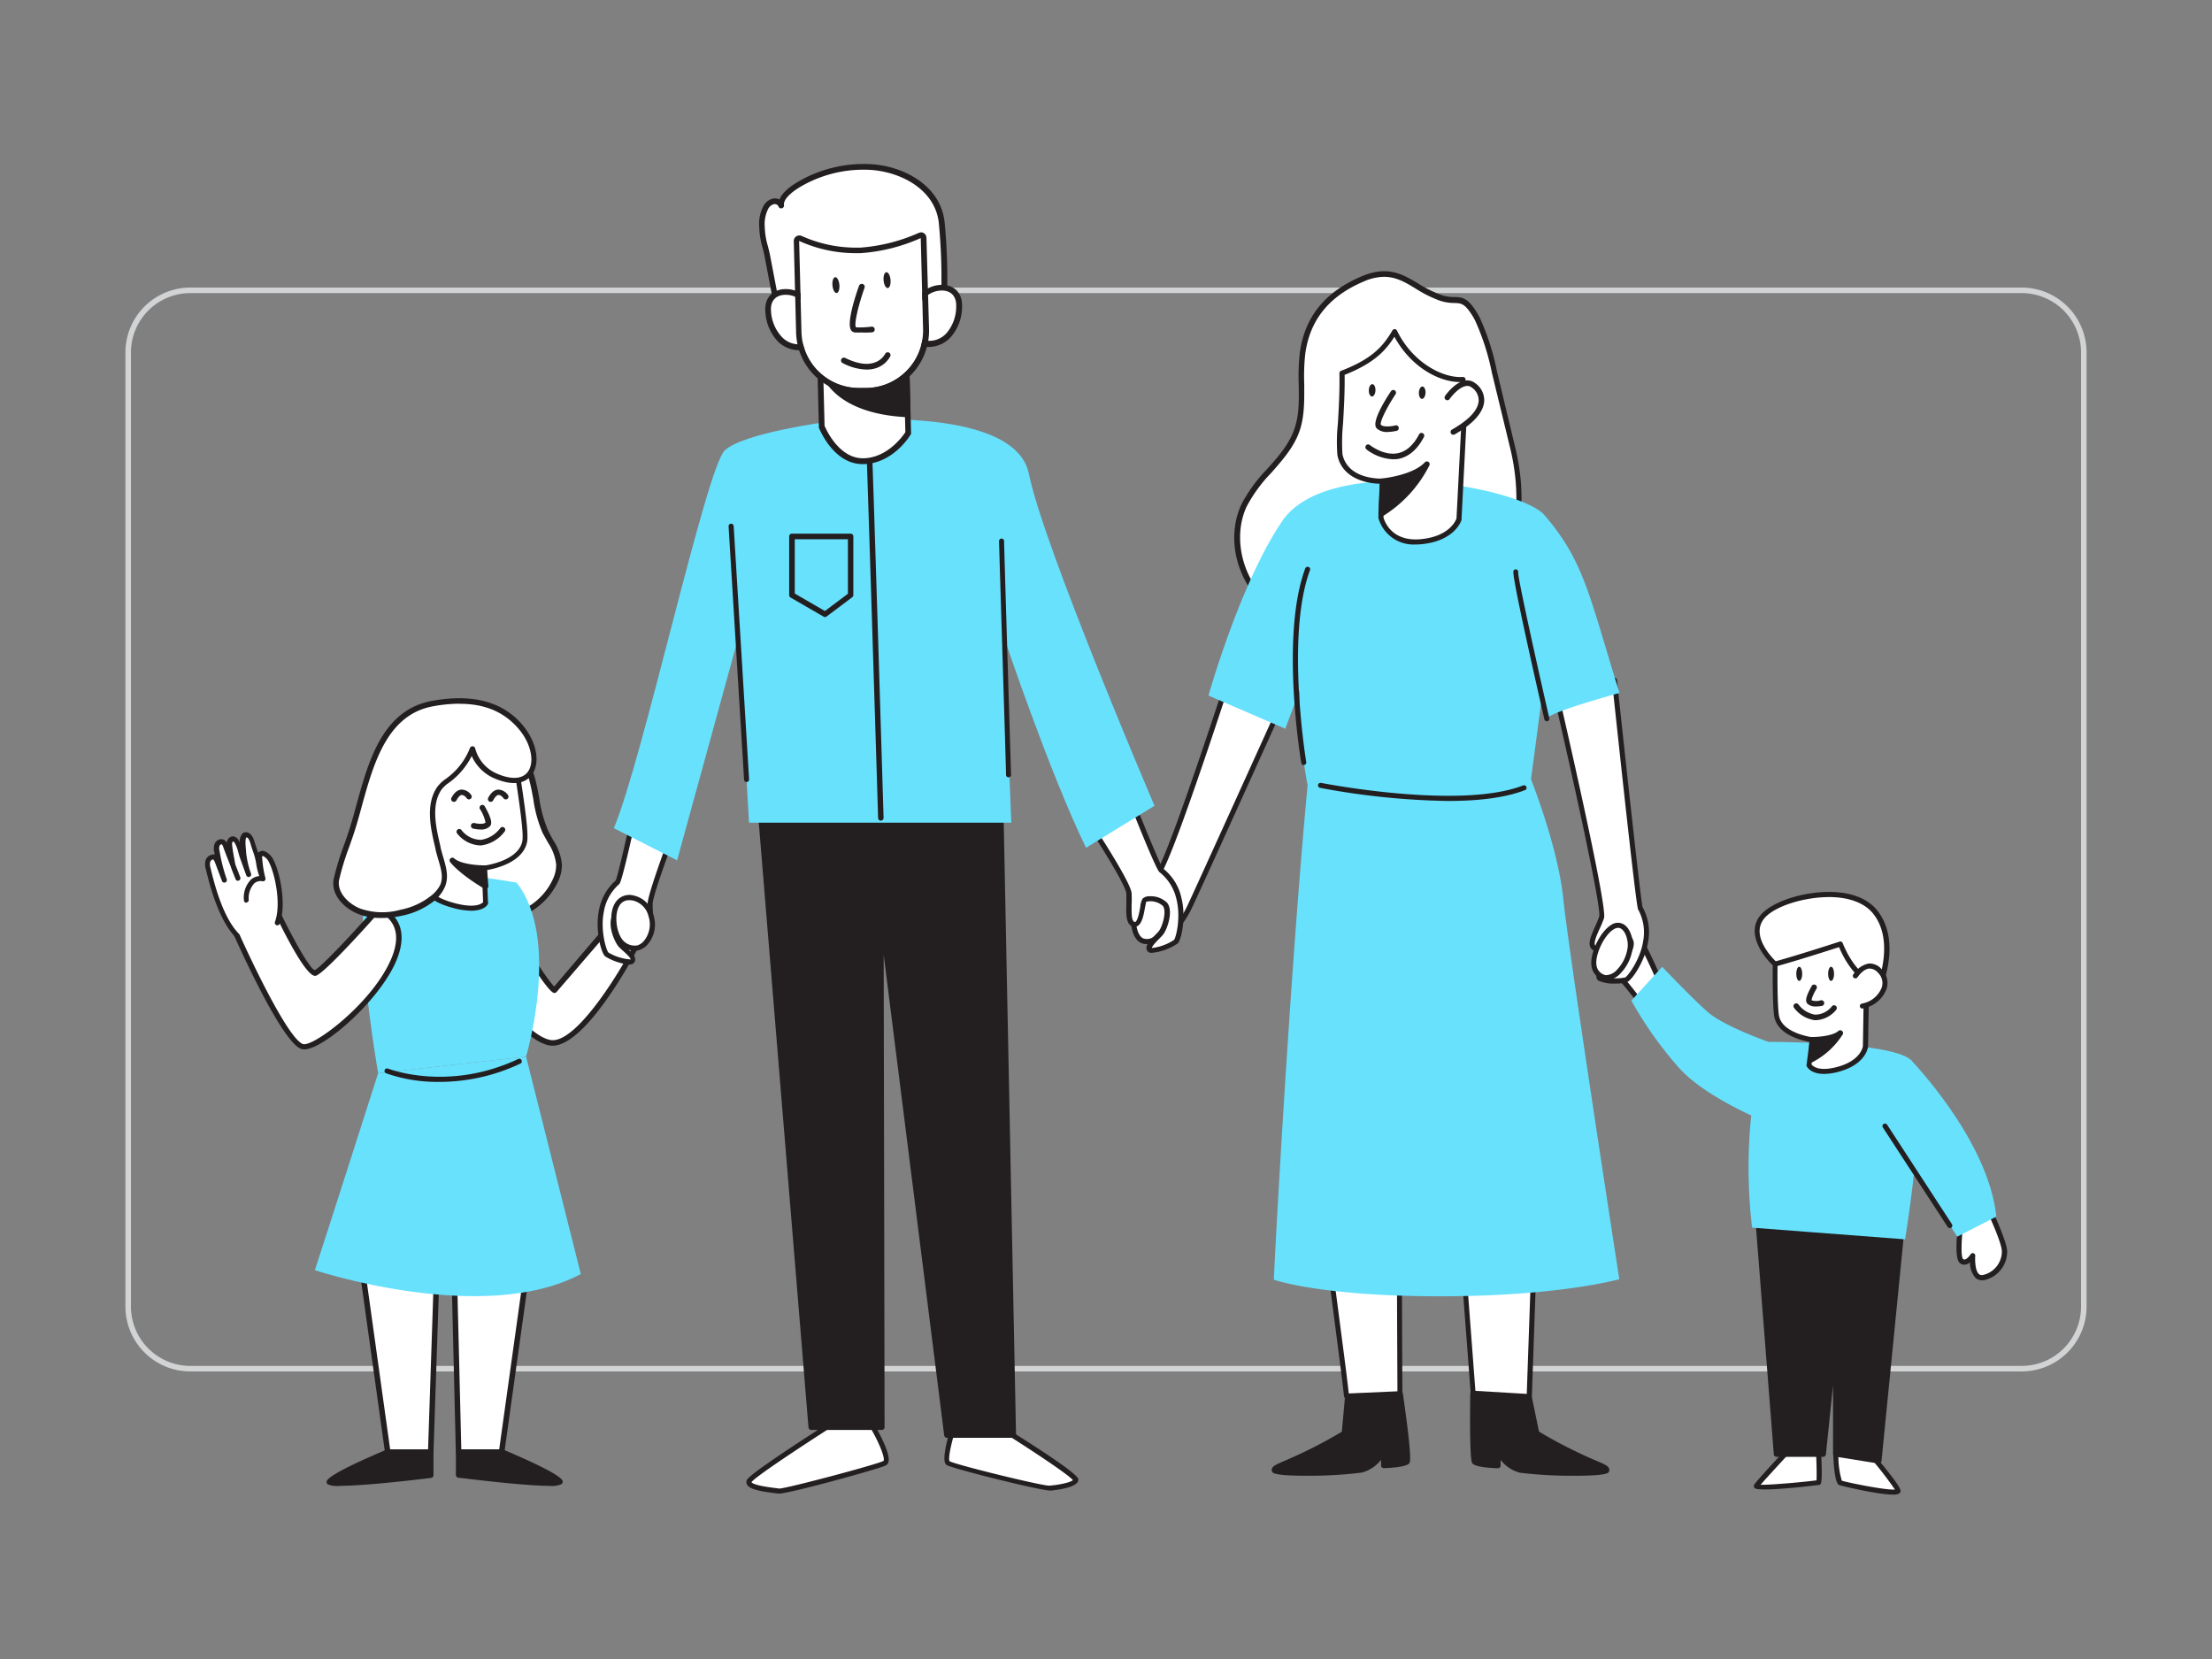 <svg xmlns="http://www.w3.org/2000/svg" viewBox="0 0 400 300"><rect x="0" y="0" width="400" height="300" fill="#808080" stroke="none"/><g id="_195_family_flatline" data-name="#195_family_flatline"><path d="M365.59,248H34.41a11.74,11.74,0,0,1-11.73-11.73V63.72A11.74,11.74,0,0,1,34.41,52H365.59a11.74,11.74,0,0,1,11.73,11.73V236.28A11.74,11.74,0,0,1,365.59,248ZM34.41,53A10.75,10.75,0,0,0,23.68,63.72V236.28A10.75,10.75,0,0,0,34.41,247H365.59a10.75,10.75,0,0,0,10.73-10.73V63.72A10.75,10.75,0,0,0,365.59,53Z" fill="#d1d3d4"/><path d="M354.67,220.6s-.94,6.57,0,7.42,2.06-.94,2.06-.94-.37,4.41,2,3.94a4.87,4.87,0,0,0,3.75-4.79c-.09-2-2.91-7.79-2.91-7.79" fill="#fff"/><path d="M358.37,231.51a1.67,1.67,0,0,1-1.13-.42,4.22,4.22,0,0,1-1-2.81,1.88,1.88,0,0,1-.88.41,1.26,1.26,0,0,1-1-.33c-1-.91-.44-5.78-.14-7.83a.45.45,0,1,1,.9.13c-.48,3.41-.55,6.63-.14,7a.33.33,0,0,0,.29.1c.4-.05.9-.66,1.08-.95a.46.46,0,0,1,.53-.18.45.45,0,0,1,.31.47c-.06.65-.05,2.65.66,3.29a.82.82,0,0,0,.77.16,4.38,4.38,0,0,0,3.38-4.31c-.07-1.54-2.09-6-2.86-7.62a.45.45,0,1,1,.82-.39c.12.24,2.86,5.92,3,8a5.3,5.3,0,0,1-4.13,5.26A2,2,0,0,1,358.37,231.51Z" fill="#231f20"/><path d="M300,177s-4.29-9.93-5.85-10.31-4,6.87-4,6.87a75.15,75.15,0,0,1,5.93,6.87,12.77,12.77,0,0,1,.72,1.13C298.22,184.28,300,177,300,177Z" fill="#fff"/><path d="M297.44,182.63c-.32,0-.74-.16-1.12-.84a10.33,10.33,0,0,0-.69-1.08,76.06,76.06,0,0,0-5.88-6.82.42.42,0,0,1-.11-.46c.78-2.31,2.82-7.62,4.57-7.18s5.14,8.2,6.16,10.58a.45.45,0,0,1,0,.28c-.38,1.6-1.42,5.32-2.83,5.51Zm-6.84-9.17a70.39,70.39,0,0,1,5.77,6.72,12.21,12.21,0,0,1,.75,1.17c.18.32.3.37.32.37.5-.07,1.44-2.23,2-4.67-2-4.63-4.66-9.7-5.48-9.91C293.45,167,291.9,169.72,290.6,173.46Z" fill="#231f20"/><path d="M332,262.9s.18,5,.84,5.25,10.61,2.44,10.42,1.41-5.63-7.32-5.63-7.32Z" fill="#fff"/><path d="M342.29,270.27c-2.87,0-9.6-1.67-9.67-1.7-.23-.1-.92-.39-1.11-5.66a.45.45,0,0,1,.4-.47l5.63-.65a.46.46,0,0,1,.4.15c1.29,1.5,5.53,6.47,5.73,7.54a.59.59,0,0,1-.22.58A2.14,2.14,0,0,1,342.29,270.27Zm-9.85-7a15.61,15.61,0,0,0,.62,4.48c.6.24,7.93,1.77,9.6,1.6a68.54,68.54,0,0,0-5.25-6.66Z" fill="#231f20"/><path d="M328.86,262s.28,6,0,6.1-11.61,1.31-11.25.66S323.7,262,323.7,262" fill="#fff"/><path d="M319.15,269.34c-1,0-1.72-.07-1.88-.27a.56.56,0,0,1-.06-.57c.37-.68,5.19-5.83,6.16-6.85a.45.45,0,0,1,.64,0,.46.46,0,0,1,0,.65c-1.83,2-4.62,5-5.64,6.19,2,.06,8.59-.58,10.11-.8.07-.79,0-3.37-.1-5.68a.47.47,0,0,1,.44-.48.46.46,0,0,1,.48.44c.29,6.35.06,6.43-.32,6.55C328.93,268.52,322.47,269.34,319.15,269.34Z" fill="#231f20"/><polygon points="317.81 218.98 321.26 262.9 329.69 262.9 331.96 240.94 331.96 262.9 339.75 264.15 343.75 223.75 317.81 218.98" fill="#231f20"/><path d="M339.75,264.65h-.08l-7.79-1.25a.49.49,0,0,1-.41-.49V250.55L330.18,263a.5.5,0,0,1-.5.44h-8.42a.5.5,0,0,1-.5-.45L317.31,219a.52.52,0,0,1,.16-.41.5.5,0,0,1,.42-.12l25.95,4.77a.49.49,0,0,1,.4.53l-4,40.41a.47.47,0,0,1-.19.34A.5.5,0,0,1,339.75,264.65Zm-7.29-2.18,6.84,1.1,3.91-39.42-24.86-4.56,3.37,42.81h7.52l2.23-21.52a.47.47,0,0,1,.52-.44.5.5,0,0,1,.47.5Z" fill="#231f20"/><path d="M319.8,188.4s-8.06-2.8-11.05-5.45-8.17-8.12-8.17-8.12L295,180.94a69.21,69.21,0,0,0,8.82,12.39c5.06,5.44,15.9,9.71,15.9,9.71Z" fill="#68e1fd"/><polygon points="96.15 223.54 90.71 262.59 82.93 262.59 81.92 221.24 96.15 223.54" fill="#fff"/><path d="M90.71,263.09H82.93a.51.51,0,0,1-.5-.49l-1-41.34a.48.48,0,0,1,.17-.39.5.5,0,0,1,.41-.12l14.23,2.3a.49.49,0,0,1,.41.56l-5.44,39A.5.5,0,0,1,90.71,263.09Zm-7.29-1h6.85L95.59,224l-13.16-2.13Z" fill="#231f20"/><path d="M82.93,262.59v4.13S101.41,269,101.26,268s-10.55-5.39-10.55-5.39Z" fill="#231f20"/><path d="M99.41,268.69c-3.5,0-10.5-.74-16.54-1.48a.49.49,0,0,1-.43-.49v-4.13a.49.49,0,0,1,.49-.5h7.78a.43.43,0,0,1,.19,0c7.08,3,10.74,4.94,10.86,5.78a.69.69,0,0,1-.17.49A4.31,4.31,0,0,1,99.41,268.69Zm-16-2.42c6.95.84,14.53,1.56,16.87,1.46a87.55,87.55,0,0,0-9.7-4.65H83.43Z" fill="#231f20"/><polygon points="64.67 223.54 70.12 262.59 77.89 262.59 79.27 221.24 64.67 223.54" fill="#fff"/><path d="M77.89,263.09H70.12a.51.51,0,0,1-.5-.44l-5.44-39a.5.5,0,0,1,.42-.56l14.59-2.3a.5.5,0,0,1,.41.12.52.52,0,0,1,.17.39L78.39,262.6A.51.51,0,0,1,77.89,263.09Zm-7.34-1h6.86l1.34-40.26L65.24,224Z" fill="#231f20"/><path d="M101.11,156.28a6.49,6.49,0,0,1-.61,2.85,11.88,11.88,0,0,1-11,6.91c-3.46-.1-6.45-3.17-8.43-5.79-4.54-6-5.26-15.35-.33-21.37,1.78-2.18,3.29-4.49,6.27-5a7.42,7.42,0,0,1,6.16,1.68c2,1.77,2.92,4.49,3.46,7.12s.83,5.37,2,7.79C99.74,152.66,101,154.23,101.11,156.28Z" fill="#fff"/><path d="M89.87,166.55h-.33c-2.91-.09-5.88-2.1-8.82-6-5-6.63-5.15-16.09-.32-22,.21-.25.41-.5.61-.76,1.54-1.93,3.14-3.94,5.95-4.46a7.88,7.88,0,0,1,6.59,1.79c2.27,2,3.13,5,3.62,7.4.12.6.23,1.2.34,1.8a22.88,22.88,0,0,0,1.61,5.87c.3.63.62,1.2.92,1.75a9.6,9.6,0,0,1,1.57,4.31h0a6.85,6.85,0,0,1-.66,3.07A12.35,12.35,0,0,1,89.87,166.55Zm-1.52-32.34a6.78,6.78,0,0,0-1.2.11c-2.45.46-3.86,2.23-5.36,4.11l-.61.76c-4.48,5.48-4.33,14.6.34,20.76,2.75,3.63,5.45,5.51,8,5.59A11.26,11.26,0,0,0,100,158.93a5.91,5.91,0,0,0,.57-2.63h0a8.89,8.89,0,0,0-1.44-3.87c-.32-.56-.64-1.15-1-1.79a23.68,23.68,0,0,1-1.69-6.13c-.11-.59-.22-1.19-.34-1.78-.46-2.25-1.25-5.06-3.3-6.84A7,7,0,0,0,88.35,134.21Z" fill="#231f20"/><path d="M90.52,164.23s7.84,13.7,9.71,14.83l10.19-11.82,4.41,4.22s-9.7,18.3-15.49,17.08-13.7-15-13.7-15" fill="#fff"/><path d="M99.9,189.1a3.7,3.7,0,0,1-.66-.07c-5.94-1.25-13.71-14.69-14-15.26a.5.5,0,0,1,.86-.5c.08.14,7.87,13.62,13.37,14.78,4.37.93,12-11.29,14.77-16.49l-3.76-3.6-9.84,11.43a.5.5,0,0,1-.63.1c-1.94-1.16-9.09-13.6-9.89-15A.5.5,0,1,1,91,164c2.91,5.09,7.55,12.73,9.22,14.39L110,166.91a.51.51,0,0,1,.35-.17.44.44,0,0,1,.37.14l4.41,4.22a.5.5,0,0,1,.1.59C114.29,173.53,105.87,189.1,99.9,189.1Z" fill="#231f20"/><path d="M291.89,123s4.33,40.65,4.67,41.2a9,9,0,0,1,1,6c-.5,3.35-2.81,6.65-3.55,7s-4.82.31-4.87-.53,1.87-1.35,3-1.9,3.23-3.11,2.76-4.54-2.62-2.39-3.14-2.12-2.25,4.12-3.44,3.32.66-3.49,1.33-5.55S281.25,125,281.25,125" fill="#fff"/><path d="M292.11,177.86a6.89,6.89,0,0,1-3-.5.83.83,0,0,1-.43-.65c-.06-1,1.16-1.46,2.34-1.94.32-.13.63-.26.9-.39,1-.49,2.9-2.87,2.52-4a3.39,3.39,0,0,0-2.51-1.86c-.06.07-.36.52-.59.88-.69,1.06-1.55,2.39-2.47,2.57a1.11,1.11,0,0,1-.83-.16c-1.16-.79-.37-2.54.39-4.22.28-.63.57-1.28.76-1.86.42-1.59-4.77-25.16-8.37-40.62a.47.47,0,0,1,.34-.55.47.47,0,0,1,.55.35c.93,4,9,39,8.35,41.11a18.12,18.12,0,0,1-.8,1.94c-.55,1.22-1.23,2.73-.7,3.09a.15.15,0,0,0,.13,0c.54-.11,1.38-1.41,1.88-2.18s.7-1.06,1-1.2a1.84,1.84,0,0,1,1.39.13,4.19,4.19,0,0,1,2.39,2.26c.59,1.76-1.82,4.51-3,5.09-.28.14-.61.28-.95.42-.55.23-1.65.68-1.77,1a9.42,9.42,0,0,0,4.24.19c.47-.2,2.77-3.25,3.27-6.6a8.59,8.59,0,0,0-.92-5.71c-.35-.56-3.11-26.18-4.73-41.4a.46.46,0,0,1,.41-.5.47.47,0,0,1,.5.41c1.7,16,4.33,40.07,4.63,41.08a9.28,9.28,0,0,1,1,6.25c-.5,3.36-2.84,6.92-3.83,7.32A7.24,7.24,0,0,1,292.11,177.86Z" fill="#231f20"/><path d="M222.57,121.53s-9.79,30.3-12.74,35.76-5,8.16-4.82,9.85,1,4.1,3.75,2.71,4.21-1.49,6.29-5.71C215.93,162.35,232,127,232,127" fill="#fff"/><path d="M207.29,170.72a2.16,2.16,0,0,1-1.06-.26c-1.21-.65-1.57-2.33-1.67-3.27-.15-1.33.85-3.06,2.5-5.92.7-1.2,1.49-2.57,2.37-4.2,2.89-5.36,12.61-35.38,12.7-35.68a.47.47,0,0,1,.58-.3.46.46,0,0,1,.29.58c-.4,1.24-9.83,30.4-12.76,35.83-.89,1.65-1.69,3-2.39,4.23-1.51,2.61-2.5,4.33-2.39,5.36.07.62.33,2.1,1.21,2.57a2,2,0,0,0,1.89-.22c.43-.22.83-.41,1.21-.59,2-.93,3.19-1.5,4.87-4.91.87-1.76,16.73-36.8,16.89-37.16a.46.46,0,0,1,.83.38c-.65,1.44-16,35.41-16.9,37.18-1.82,3.7-3.28,4.39-5.3,5.34-.37.17-.76.36-1.19.58A3.74,3.74,0,0,1,207.29,170.72Z" fill="#231f20"/><path d="M204,143.49s5.33,13.42,5.85,13.8a8.87,8.87,0,0,1,3.25,5.16c.85,3.28,0,7.22-.56,7.79s-4.32,2.16-4.69,1.41,1.19-2,2-2.91,1.77-4.13.77-5.26-3.34-1.19-3.71-.74-.47,4.68-1.88,4.4-.75-3.47-.94-5.63-7.88-13.7-7.88-13.7" fill="#fff"/><path d="M208.32,172.3l-.26,0a.81.81,0,0,1-.64-.43c-.43-.86.49-1.79,1.39-2.7.24-.25.48-.49.68-.71.72-.84,1.55-3.77.77-4.66a3.37,3.37,0,0,0-3-.73c0,.08-.12.61-.2,1-.22,1.25-.5,2.8-1.27,3.33a1.06,1.06,0,0,1-.83.17c-1.37-.28-1.33-2.19-1.28-4,0-.69,0-1.4,0-2-.13-1.5-4.74-8.89-7.81-13.49a.46.46,0,0,1,.76-.51c.79,1.19,7.76,11.71,8,13.92a20.84,20.84,0,0,1,0,2.1c0,1.34-.07,3,.55,3.12a.15.15,0,0,0,.14,0c.45-.31.72-1.82.88-2.73a3.48,3.48,0,0,1,.42-1.48,1.82,1.82,0,0,1,1.32-.43,4.21,4.21,0,0,1,3.09,1.16c1.22,1.39.08,4.87-.77,5.85-.21.24-.46.5-.72.76-.42.42-1.25,1.27-1.24,1.59a9.08,9.08,0,0,0,4-1.47c.35-.36,1.28-4.07.44-7.35a8.56,8.56,0,0,0-3.07-4.9c-.53-.38-3.56-7.82-6-14a.46.46,0,1,1,.85-.34c2,5,5.27,13.05,5.75,13.64a9.26,9.26,0,0,1,3.37,5.37c.85,3.29.07,7.48-.68,8.23A10.08,10.08,0,0,1,208.32,172.3Z" fill="#231f20"/><path d="M116,141s-3.85,18.16-4.36,18.56a9,9,0,0,0-3,5.34c-.66,3.33.41,7.21,1,7.74s4.43,1.91,4.76,1.14-1.31-1.9-2.17-2.79-2-4-1.07-5.2,3.27-1.38,3.67-.95.74,4.65,2.13,4.28.55-3.51.61-5.67,5.89-17.26,5.89-17.26" fill="#fff"/><path d="M113.91,174.43a10.18,10.18,0,0,1-4.48-1.49c-.79-.7-1.8-4.84-1.15-8.17a9.44,9.44,0,0,1,3.06-5.56c.48-1,2.85-11.74,4.25-18.35a.45.45,0,0,1,.54-.35.46.46,0,0,1,.36.54c-3.89,18.32-4.37,18.7-4.52,18.83a8.51,8.51,0,0,0-2.79,5.07c-.66,3.32.48,7,.86,7.31a9.13,9.13,0,0,0,4,1.24c0-.32-.89-1.12-1.33-1.52-.27-.24-.54-.48-.76-.71-.9-.94-2.24-4.35-1.1-5.8a4.24,4.24,0,0,1,3-1.33,1.83,1.83,0,0,1,1.35.35,3.68,3.68,0,0,1,.49,1.45c.22.9.57,2.4,1,2.68a.17.17,0,0,0,.14,0c.61-.16.48-1.81.37-3.15,0-.71-.11-1.44-.09-2.09.06-2.22,5.67-16.8,5.91-17.42a.46.46,0,0,1,.59-.26.45.45,0,0,1,.26.59c-1.61,4.18-5.8,15.4-5.85,17.11a20,20,0,0,0,.09,2c.15,1.85.31,3.75-1,4.11a1.08,1.08,0,0,1-.84-.13c-.8-.48-1.16-2-1.45-3.25a7.36,7.36,0,0,0-.3-1.06,3.53,3.53,0,0,0-3,.94c-.73.93.28,3.81,1,4.6.21.22.46.44.72.68.94.85,1.92,1.73,1.54,2.61a.82.82,0,0,1-.62.47A2.34,2.34,0,0,1,113.91,174.43Z" fill="#231f20"/><path d="M172.44,258.08s-1.87,5.79-1,6.45,17.18,4.63,18.4,4.54,4.69-.57,4.69-1.51-13.62-9.48-13.62-9.48" fill="#fff"/><path d="M189.78,269.52c-1.78,0-17.8-4-18.65-4.63s0-4.17.88-6.95a.45.45,0,0,1,.57-.29.46.46,0,0,1,.3.58c-.91,2.8-1.45,5.53-1.17,6,.94.6,16.88,4.52,18.06,4.42,1.92-.15,3.9-.62,4.24-1-.81-1-7.38-5.37-13.37-9.13a.45.45,0,0,1-.14-.63.44.44,0,0,1,.62-.14C195,266.37,195,267.27,195,267.56c0,1.45-3.92,1.87-5.12,2Zm4.29-1.83Z" fill="#231f20"/><path d="M157.89,258.08s3.38,5.79,2.11,6.49-18.16,5.2-19.15,5.06-6-.56-5.35-1.83,15.07-10.41,15.07-10.41Z" fill="#fff"/><path d="M140.88,270.09h-.09l-.49-.06c-2.82-.33-4.79-.73-5.22-1.59a.89.89,0,0,1,0-.85c.73-1.31,12.81-9,15.22-10.57a.5.5,0,0,1,.29-.07l7.32.69a.45.45,0,0,1,.35.22c.48.82,2.83,5,2.4,6.5a.91.91,0,0,1-.46.62C159.11,265.59,142.73,270.09,140.88,270.09Zm9.8-12.23c-5.49,3.5-14.25,9.28-14.78,10.16.07.17.66.64,4.51,1.09l.51.07h0c1.26,0,17.66-4.35,18.84-5,.33-.32-.55-2.83-2.17-5.66Z" fill="#231f20"/><polygon points="137.26 143.24 146.7 258.08 159.46 258.08 159.28 164.61 171.23 259.46 183.24 259.46 180.88 142.46 137.26 143.24" fill="#231f20"/><path d="M183.24,260h-12a.51.51,0,0,1-.5-.44L159.8,172.67l.16,85.41a.49.49,0,0,1-.15.36.5.5,0,0,1-.35.14H146.7a.5.5,0,0,1-.5-.46l-9.44-114.84a.46.46,0,0,1,.13-.37.49.49,0,0,1,.36-.17l43.62-.78a.5.5,0,0,1,.51.49l2.35,117a.46.46,0,0,1-.14.36A.51.51,0,0,1,183.24,260Zm-11.57-1h11.06l-2.34-116-42.59.77,9.36,113.86H159l-.17-93a.49.49,0,0,1,.46-.5.49.49,0,0,1,.53.43Z" fill="#231f20"/><path d="M149.8,76.26s-15.36,2-18.74,5.19S116.24,137.38,111,149.76l11.44,5.82,11.07-40.27,1.94,33.46h47.42l-1.29-33.46s8.06,24.07,14.81,38l12.38-7.6s-20.08-46.95-22.71-60S149.8,76.26,149.8,76.26Z" fill="#68e1fd"/><path d="M93.42,159.61s-21.85-4-26.16-.26,1.12,34.72,1.12,34.72l26.75-3S101.47,169.83,93.42,159.61Z" fill="#68e1fd"/><path d="M68.44,164.23s-9.95,11.31-11.5,11.68-7.85-13.12-7.85-13.12l-6.84,5s8.72,19.9,12.29,21.4S80.88,170.11,68.44,164.23Z" fill="#fff"/><path d="M55,189.76a1.48,1.48,0,0,1-.61-.11C50.7,188.12,42.7,170,41.8,168a.5.5,0,0,1,.16-.61l6.84-5a.57.57,0,0,1,.42-.08.54.54,0,0,1,.33.28c2.77,6,6.37,12.56,7.35,12.84.83-.24,6.35-6,11.17-11.52a.49.49,0,0,1,.59-.12c4,1.9,5,5.46,2.86,10.28C68.36,181.14,58.51,189.76,55,189.76ZM42.87,168c2.54,5.74,9.15,19.64,11.86,20.78,1.72.73,12.34-7.16,15.88-15.08,1.86-4.16,1.17-7.12-2-8.8-2.14,2.42-10,11.17-11.51,11.55s-5.24-6.65-8.15-12.85Z" fill="#231f20"/><path d="M87.58,157l.24,6.29s-.86,1.85-6,.4-5.14-3.85-5.14-3.85-.19-11.77-.19-11.78c0-.62.28-6.71.18-12.11,6.28-.1,11.9-.63,11.9-.63-.61.61,1.63.71,1.62.71a9.41,9.41,0,0,1,3,.45c.36,3.62,2.19,13.65,1.75,15.75C94.06,156.22,87.58,157,87.58,157Z" fill="#fff"/><path d="M85.22,164.69a13.44,13.44,0,0,1-3.56-.58c-5.45-1.52-5.47-4.19-5.47-4.3C76,148.05,76,148.05,76,148c.09-2.11.27-7.36.18-12.1a.51.51,0,0,1,.13-.33.46.46,0,0,1,.32-.13c6.2-.1,11.81-.63,11.87-.63a.45.45,0,0,1,.46.26.42.42,0,0,1,0,.27,5,5,0,0,0,1.19.17,9.83,9.83,0,0,1,3.11.48.46.46,0,0,1,.3.39c.12,1.15.39,3,.68,5,.65,4.4,1.38,9.39,1.07,10.89-.77,3.71-5.78,4.82-7.29,5.07l.23,5.88a.54.54,0,0,1,0,.22C88.16,163.63,87.58,164.68,85.22,164.69ZM77.1,136.38C77.17,141,77,146,76.92,148c0,.1.18,11.81.18,11.81s.11,2.11,4.81,3.42c4,1.13,5.2.19,5.45-.09L87.12,157a.46.46,0,0,1,.4-.47c.06,0,6.17-.76,6.93-4.4.28-1.35-.48-6.47-1.08-10.58-.27-1.82-.52-3.55-.66-4.74a9.33,9.33,0,0,0-2.56-.33h0c-.47,0-1.75-.13-2.07-.62,0,0,0,0,0,0C86.56,135.93,82.06,136.28,77.1,136.38Z" fill="#231f20"/><path d="M87.16,146.11c.68,1.2,1.35,2.62,1,3-.65.71-2.47.24-2.47.24" fill="#fff"/><path d="M86.88,150a5.77,5.77,0,0,1-1.33-.17.5.5,0,0,1,.25-1c.62.16,1.67.24,2-.09h0a6.94,6.94,0,0,0-1-2.42.5.5,0,1,1,.87-.49c1.41,2.49,1.27,3.2.92,3.59A2.22,2.22,0,0,1,86.88,150Z" fill="#231f20"/><path d="M80.08,160.14a6.46,6.46,0,0,1-2,2.44,13.55,13.55,0,0,1-5.56,2.49,12.72,12.72,0,0,1-7.63-.26c-2.23-.91-4.59-3.18-4.06-5.75a77.94,77.94,0,0,1,2.65-8.41c2.79-8.43,4.21-21.45,14.67-23.39,7.88-1.46,13,.44,16.23,4.53,3.91,5,2.5,11.7-4.89,8.48a7.34,7.34,0,0,1-4.12-4.87,12.91,12.91,0,0,1-4.13,5.52,7.61,7.61,0,0,0-1.77,1.57c-2.17,3.1-1.07,7.53-.25,10.89C79.89,156.11,80.92,158.11,80.08,160.14Z" fill="#fff"/><path d="M68.82,166a10.82,10.82,0,0,1-4.11-.75c-2.59-1.05-4.93-3.56-4.36-6.31a47.41,47.41,0,0,1,1.88-6.18c.27-.77.54-1.54.79-2.28.49-1.5.94-3.12,1.41-4.84,2.22-8.08,4.74-17.24,13.64-18.89,7.53-1.39,13.16.19,16.71,4.71,2.36,3,2.93,6.66,1.35,8.7-.75,1-2.65,2.37-6.83.55a7.92,7.92,0,0,1-4-4,13.4,13.4,0,0,1-3.76,4.57l-.37.27a5.76,5.76,0,0,0-1.3,1.19c-2,2.87-1,7-.21,10.37l0,.12c.16.64.33,1.24.5,1.82.56,1.89,1,3.53.33,5.24h0A6.91,6.91,0,0,1,78.4,163a13.85,13.85,0,0,1-5.76,2.6A17.13,17.13,0,0,1,68.82,166Zm14.32-38.75a27.29,27.29,0,0,0-4.89.48c-8.28,1.54-10.71,10.38-12.86,18.18-.47,1.73-.92,3.36-1.43,4.88-.24.75-.52,1.52-.79,2.3a47.3,47.3,0,0,0-1.84,6c-.45,2.19,1.6,4.31,3.76,5.19a12.17,12.17,0,0,0,7.33.23,12.87,12.87,0,0,0,5.35-2.39A6.09,6.09,0,0,0,79.62,160c.57-1.39.16-2.8-.37-4.58-.17-.59-.35-1.21-.51-1.87l0-.12c-.81-3.35-1.92-7.93.36-11.17a6.57,6.57,0,0,1,1.52-1.42l.36-.27a12.25,12.25,0,0,0,4-5.3.5.5,0,0,1,.5-.32.49.49,0,0,1,.45.38,6.86,6.86,0,0,0,3.84,4.53c2.63,1.15,4.64,1.06,5.64-.24,1.28-1.66.7-4.87-1.34-7.47C91.45,128.87,87.88,127.27,83.14,127.27Zm-3.06,32.87h0Z" fill="#231f20"/><path d="M86.79,152.88a5.6,5.6,0,0,1-4.09-2.12.5.5,0,0,1,0-.71.51.51,0,0,1,.71,0A4.49,4.49,0,0,0,87,151.87a5.34,5.34,0,0,0,3.46-2.12.51.51,0,0,1,.7-.11.5.5,0,0,1,.12.69,6.3,6.3,0,0,1-4.22,2.54Z" fill="#231f20"/><path d="M87.58,157s-4.2,0-5.79-1.4c0,0,1.55,2,6,4.69Z" fill="#231f20"/><path d="M87.82,160.77a.59.59,0,0,1-.25-.07c-4.52-2.66-6.11-4.73-6.18-4.82a.5.5,0,0,1,.73-.67c1.18,1.07,4.33,1.28,5.45,1.27h0a.49.49,0,0,1,.49.46l.25,3.29a.49.49,0,0,1-.23.46A.5.5,0,0,1,87.82,160.77Zm-3.71-3.65a30.46,30.46,0,0,0,3.14,2.22l-.14-1.87A17.09,17.09,0,0,1,84.11,157.12Z" fill="#231f20"/><path d="M88.73,145a.48.48,0,0,1-.24-.06.5.5,0,0,1-.2-.68c.51-.95,1.12-1.44,1.81-1.48a2.25,2.25,0,0,1,1.77,1,.5.5,0,0,1-.83.56c-.11-.16-.49-.59-.87-.59h0c-.31,0-.66.36-1,1A.5.5,0,0,1,88.73,145Z" fill="#231f20"/><path d="M82.08,145a.53.53,0,0,1-.24-.06.5.5,0,0,1-.2-.68c.51-.95,1.12-1.44,1.82-1.48a2.19,2.19,0,0,1,1.76,1,.49.49,0,0,1-.14.69.5.5,0,0,1-.69-.13,1.32,1.32,0,0,0-.86-.59h0c-.31,0-.66.36-1,1A.49.49,0,0,1,82.08,145Z" fill="#231f20"/><path d="M50.15,166.89c1-2.9.28-7.24-.45-9.5A10.85,10.85,0,0,0,49,155.7a2.71,2.71,0,0,0-1.22-1.26.67.67,0,0,0-.73.08,1,1,0,0,0-.18.72,18.8,18.8,0,0,0,.59,3.64A10.82,10.82,0,0,1,46.7,156a26.3,26.3,0,0,0-1-3.36c-.16-.54-.38-1.39-1-1.62-1.29-.51-.83,2.41-.78,3a16.57,16.57,0,0,0,.94,4.11c-.38-1.06-.76-2.12-1.15-3.18a14.75,14.75,0,0,0-.92-2.64c-.15-.28-.37-.57-.68-.6a.71.71,0,0,0-.65.47,2,2,0,0,0-.06.85c.1.95.29,1.91.48,2.85a18.61,18.61,0,0,0,1,2.94c-.73-2-1.53-3.9-2.25-5.88a1.2,1.2,0,0,0-.4-.62.79.79,0,0,0-1.07.4,2.08,2.08,0,0,0-.08,1.26,30.53,30.53,0,0,0,1.41,5.2l-1.08-2.94c-.15-.4-.39-1.2-.89-1.28s-.91.41-1,.78a2.74,2.74,0,0,0,.07,1.36c.9,3.82,2.48,9.14,5.17,12" fill="#fff"/><path d="M42.84,169.55a.47.47,0,0,1-.33-.14c-2.14-2.27-3.91-6.38-5.28-12.21a3,3,0,0,1-.07-1.59,1.56,1.56,0,0,1,1.53-1.1l.11,0c0-.16,0-.32-.08-.48a2.62,2.62,0,0,1,.13-1.54,1.4,1.4,0,0,1,.86-.7,1.09,1.09,0,0,1,.87.12,1.27,1.27,0,0,1,.43.5,1.17,1.17,0,0,1,.1-.41,1.12,1.12,0,0,1,1.1-.76,1.43,1.43,0,0,1,1,.82c.05.1.11.2.15.3a2.14,2.14,0,0,1,.53-1.68,1,1,0,0,1,1-.09c.76.3,1,1.23,1.21,1.85.12.41.24.76.36,1.12l.21.65,0,0A1.11,1.11,0,0,1,48,154a3.16,3.16,0,0,1,1.43,1.46,10.9,10.9,0,0,1,.71,1.77c.65,2,1.58,6.6.45,9.79a.46.46,0,1,1-.87-.31c1-2.74.27-7-.45-9.19a9.74,9.74,0,0,0-.64-1.62,2.29,2.29,0,0,0-1-1.07.25.25,0,0,0-.21,0s-.06.12,0,.38a18.73,18.73,0,0,0,.57,3.56.45.45,0,0,1-.86.28,11.68,11.68,0,0,1-.82-3,12.45,12.45,0,0,0-.6-2.2c-.12-.37-.25-.73-.35-1.09s-.34-1.19-.69-1.32a.27.27,0,0,0-.11,0c-.07,0-.29.39-.07,2.33l0,.21a16.06,16.06,0,0,0,.82,3.77l.09.23a.47.47,0,0,1-.28.59.46.46,0,0,1-.58-.27l-.09-.24-1.06-2.94c-.12-.34-.21-.67-.3-1a6.63,6.63,0,0,0-.59-1.59c-.18-.33-.29-.36-.32-.36s-.14.06-.18.18a1.45,1.45,0,0,0,0,.63c.09.89.27,1.81.44,2.69l0,.12c.05.24.11.48.18.71.28.71.56,1.43.83,2.15h0a.46.46,0,0,1-.27.59.44.44,0,0,1-.58-.27l-.33-.82c-.18-.44-.36-.88-.51-1.35-.06-.17-.13-.33-.19-.5-.42-1.07-.84-2.13-1.23-3.21a1,1,0,0,0-.22-.4.15.15,0,0,0-.13,0,.49.49,0,0,0-.28.23,1.74,1.74,0,0,0,0,1A30,30,0,0,0,41,159a.46.46,0,0,1-.28.58.45.45,0,0,1-.58-.28L39,156.28c-.2-.56-.36-.85-.49-.87s-.44.24-.51.46a2.28,2.28,0,0,0,.08,1.12c1.33,5.68,3,9.64,5.05,11.79a.46.46,0,0,1,0,.65A.47.47,0,0,1,42.84,169.55Z" fill="#231f20"/><path d="M47.48,158.88s-2.93-.56-2.92,3.91" fill="#fff"/><path d="M44.56,163.25a.46.46,0,0,1-.45-.46,4.64,4.64,0,0,1,1.3-3.76,2.75,2.75,0,0,1,2.15-.59.45.45,0,1,1-.16.89h0a1.88,1.88,0,0,0-1.42.41,3.94,3.94,0,0,0-1,3,.46.46,0,0,1-.45.46Z" fill="#231f20"/><path d="M319.8,188.4s21.9-.06,25.7,3.23-1,32.48-1,32.48L316.84,222S314.12,202.71,319.8,188.4Z" fill="#68e1fd"/><path d="M267.17,57.78a13.92,13.92,0,0,0-.83-1.42c-2.1-3.14-2.91-1.45-5.9-2.5-5.14-1.81-7.54-6.15-14-3.43-6.05,2.55-10,6.76-10.91,13.51-.62,4.68.55,9.62-1.08,14-1.9,5.16-7.16,8.41-9.49,13.39s-1.28,11.11,2,15.49a21.65,21.65,0,0,0,13.9,8,36.08,36.08,0,0,0,16.19-1.5c4.09-1.24,8.12-3,11.14-6,6.95-6.9,7.54-17.32,5.36-26.27L270.47,68.4C269.69,65.15,268.8,61,267.17,57.78Z" fill="#fff"/><path d="M245.47,115.69a29,29,0,0,1-4.71-.37,22.1,22.1,0,0,1-14.21-8.15c-3.56-4.77-4.37-11-2.05-16a27.77,27.77,0,0,1,4.64-6.36c2-2.23,3.86-4.34,4.84-7s.91-5.38.87-8.32a37.94,37.94,0,0,1,.19-5.63c.87-6.54,4.54-11.09,11.21-13.9,4.71-2,7.43-.36,10.3,1.37a22.57,22.57,0,0,0,4.05,2,7.2,7.2,0,0,0,2.39.39c1.41,0,2.35.18,3.76,2.3a12.66,12.66,0,0,1,.86,1.47h0a44,44,0,0,1,3.07,9.57L274,80.92c2.65,10.89.64,20.64-5.49,26.74-2.68,2.66-6.29,4.61-11.35,6.15A40.69,40.69,0,0,1,245.47,115.69Zm4.82-65.63a9.28,9.28,0,0,0-3.65.83c-6.32,2.66-9.79,7-10.61,13.11a37.19,37.19,0,0,0-.18,5.49c0,2.89.09,5.88-.93,8.67s-3.07,5.11-5,7.31a26.59,26.59,0,0,0-4.48,6.12c-2.13,4.55-1.35,10.57,1.94,15a21.15,21.15,0,0,0,13.58,7.75,35.59,35.59,0,0,0,16-1.48c4.9-1.48,8.38-3.36,10.93-5.9,8.36-8.3,6.44-20.8,5.23-25.79l-3.35-13.81a43.42,43.42,0,0,0-3-9.35h0a12.21,12.21,0,0,0-.8-1.36c-1.2-1.8-1.83-1.82-3-1.86a8.19,8.19,0,0,1-2.69-.45A22.6,22.6,0,0,1,256,52.19C254.18,51.08,252.49,50.06,250.29,50.06Z" fill="#231f20"/><path d="M253.16,252s1.69,11.69,1.27,12.25-4.23.7-4.23.7v-2.53s-1.54,2.81-4.08,3.38-15.77.84-15.63,0,3.66-1.3,12.67-6.63l1-11.39" fill="#231f20"/><path d="M236.15,266.86c-3,0-5.51-.15-6-.58a.76.76,0,0,1-.19-.54c.11-.62.75-.9,2.46-1.63a85,85,0,0,0,10.23-5.21l1-11.14a.5.5,0,0,1,1,.09l-1,11.39a.47.47,0,0,1-.24.38,84.84,84.84,0,0,1-10.57,5.4c-.54.23-1.07.46-1.43.64,2.61.36,12.27.2,14.59-.32s3.74-3.11,3.76-3.13a.49.49,0,0,1,.56-.24.48.48,0,0,1,.37.48v2A13.52,13.52,0,0,0,254,264a113.35,113.35,0,0,0-1.32-11.89.49.49,0,0,1,1-.14c1.72,11.89,1.31,12.44,1.18,12.62-.47.62-2.77.83-4.61.9a.6.6,0,0,1-.36-.14.48.48,0,0,1-.15-.36v-1a6.67,6.67,0,0,1-3.48,2.3A77.32,77.32,0,0,1,236.15,266.86ZM254,264.08Z" fill="#231f20"/><path d="M266.37,251.94s-.16,11.78.27,12.34,4.22.7,4.22.7v-2.53s1.55,2.81,4.08,3.38,15.77.84,15.63,0-3.66-1.3-12.67-6.63l-1.37-6.65" fill="#231f20"/><path d="M284.91,266.86a77.45,77.45,0,0,1-10.08-.55,6.64,6.64,0,0,1-3.47-2.3v1a.51.51,0,0,1-.15.36.53.53,0,0,1-.37.14c-1.84-.07-4.13-.28-4.6-.9-.35-.47-.47-4.72-.37-12.65a.51.51,0,0,1,.5-.49h0a.5.5,0,0,1,.49.51c-.07,5.23,0,11.11.19,12a12.69,12.69,0,0,0,3.3.48v-2a.5.5,0,0,1,.94-.24s1.47,2.62,3.75,3.13,12,.68,14.61.32c-.36-.17-.9-.4-1.45-.64a84.23,84.23,0,0,1-10.56-5.4.51.51,0,0,1-.24-.32L276,252.65a.49.49,0,0,1,.39-.59.49.49,0,0,1,.58.39l1.33,6.43a84.92,84.92,0,0,0,10.27,5.23c1.71.73,2.35,1,2.45,1.64a.7.7,0,0,1-.18.53C290.42,266.71,287.87,266.86,284.91,266.86Zm-17.83-2.81Z" fill="#231f20"/><path d="M253.14,201.77H237.23c2.32,21.37,5.48,43.33,6.26,50.68l9.67-.42S252.94,224.18,253.14,201.77Z" fill="#fff"/><path d="M243.49,252.91a.46.46,0,0,1-.45-.41c-.3-2.79-.94-7.67-1.74-13.85-1.3-9.94-3.08-23.57-4.52-36.83a.41.41,0,0,1,.11-.35.45.45,0,0,1,.34-.15h15.91a.42.42,0,0,1,.32.13.45.45,0,0,1,.14.33c-.2,22.14,0,50,0,50.25a.46.46,0,0,1-.44.46l-9.67.42Zm-5.75-50.68c1.43,13.09,3.18,26.49,4.46,36.3.77,5.89,1.39,10.59,1.7,13.45l8.8-.39c0-3.62-.2-28.82,0-49.36Z" fill="#231f20"/><path d="M262.56,201.77c1.71,22.31,3.81,50.17,3.81,50.17l10.16.61s1-27.46,1.74-50.78Z" fill="#fff"/><path d="M276.53,253h0l-10.16-.6a.45.45,0,0,1-.42-.43s-2.11-27.85-3.81-50.16a.45.45,0,0,1,.45-.49h15.71a.46.46,0,0,1,.46.47c-.79,23.32-1.75,50.77-1.75,50.77a.46.46,0,0,1-.45.44Zm-9.73-1.49,9.29.55c.12-3.68,1-28.4,1.71-49.83H263.06C264.63,222.89,266.54,248.06,266.8,251.51Z" fill="#231f20"/><path d="M279.72,130c.08-1.14,13.14-4.69,13.14-4.69-5.36-17.1-6.28-23.74-13.6-32.19-4.45-5.14-39-11.3-47.41,1.13-7.6,11.18-13.32,31.53-13.32,31.53l13.89,6,2.6-6.91A81.52,81.52,0,0,0,236.46,142c-2.85,29.93-5.64,78.86-6.11,89.41,0,0,8.36,3,30,3s32.47-3.09,32.47-3.09-9.18-59.41-10.13-68.8-5.84-21.6-5.84-21.6l2.37-17.82S276.35,119.14,279.72,130Z" fill="#68e1fd"/><path d="M250,87l-.28,6.57s1.12,5,7.35,4.37c5.75-.59,6.77-4.1,6.77-4.1l.94-18.31c0-.46-.14-3.28-.22-6.92-3.83.26-9.41-2.58-12.36-8.65-1.88,3.23-4.05,5.4-9.53,7.52.14,6.19-.74,13-.38,14.76C243.37,87.34,250,87,250,87Z" fill="#fff"/><path d="M256,98.46a6.61,6.61,0,0,1-6.74-4.78.49.49,0,0,1,0-.12l.27-6.09c-1.63,0-6.73-.57-7.68-5.13a30.77,30.77,0,0,1,.08-5.72c.16-2.67.35-6,.28-9.12a.47.47,0,0,1,.29-.44c5.45-2.1,7.53-4.28,9.3-7.32a.49.49,0,0,1,.41-.23.47.47,0,0,1,.4.26c2.81,5.79,8.28,8.64,11.92,8.4a.45.45,0,0,1,.34.11.53.53,0,0,1,.15.33c0,1.57.09,4,.21,6.82,0,0,0,.1,0,.11s0,0-.94,18.33a.43.43,0,0,1,0,.11c0,.15-1.18,3.81-7.16,4.42A10.9,10.9,0,0,1,256,98.46Zm-5.83-4.92c.14.54,1.36,4.51,6.84,3.95,5.06-.51,6.22-3.32,6.37-3.73.06-1.14.93-18.12.93-18.24-.11-2.58-.17-4.85-.21-6.43h-.05c-3.86,0-8.93-2.74-11.9-8.2-1.75,2.81-4,4.9-9,6.9.05,3.06-.14,6.27-.29,8.87a34.13,34.13,0,0,0-.1,5.49c1,4.64,7,4.4,7.24,4.39a.44.44,0,0,1,.34.14.48.48,0,0,1,.14.34Z" fill="#231f20"/><path d="M252,71s-3.47,5.19-2.64,6.09,3.14.3,3.14.3" fill="#fff"/><path d="M250.94,78.11a2.63,2.63,0,0,1-2-.66c-.95-1,1.22-4.65,2.59-6.71a.5.5,0,0,1,.69-.14.49.49,0,0,1,.14.69c-1.62,2.45-2.87,5-2.66,5.51.45.49,2,.3,2.62.13a.5.5,0,0,1,.61.36.5.5,0,0,1-.35.61A7.85,7.85,0,0,1,250.94,78.11Z" fill="#231f20"/><ellipse cx="248.1" cy="70.58" rx="1.12" ry="0.6" transform="translate(168.29 315.86) rotate(-87.85)" fill="#231f20"/><ellipse cx="256.47" cy="71.01" rx="1.12" ry="0.6" transform="matrix(0.04, -1, 1, 0.04, 175.91, 324.64)" fill="#231f20"/><path d="M247.41,80.87s6,4.94,9.67-2.14" fill="#fff"/><path d="M251.87,83.05a8.45,8.45,0,0,1-4.78-1.79.52.52,0,0,1-.07-.71.5.5,0,0,1,.7-.07s2.5,2,5.07,1.47c1.53-.32,2.83-1.48,3.85-3.45a.5.5,0,0,1,.88.46c-1.16,2.26-2.69,3.59-4.53,4A5.4,5.4,0,0,1,251.87,83.05Z" fill="#231f20"/><path d="M250,87s5.68-.54,8-3.09a22.67,22.67,0,0,1-8.28,9Z" fill="#231f20"/><path d="M249.76,93.44a.48.48,0,0,1-.26-.07.48.48,0,0,1-.24-.45l.25-5.93a.52.52,0,0,1,.45-.48c.06,0,5.52-.55,7.71-2.92a.5.5,0,0,1,.82.54A22.94,22.94,0,0,1,250,93.38.57.57,0,0,1,249.76,93.44Zm.73-6-.2,4.56a22.07,22.07,0,0,0,6.14-6.3A19.19,19.19,0,0,1,250.49,87.46Z" fill="#231f20"/><path d="M261.74,71.86s2.62-3.77,4.71-2.18,2.68,4.83-3.64,8.44" fill="#fff"/><path d="M262.81,78.62a.52.52,0,0,1-.44-.25.52.52,0,0,1,.19-.69c3.86-2.2,4.76-4,4.83-5.2a2.81,2.81,0,0,0-1.24-2.4,1.28,1.28,0,0,0-1.06-.27c-1.21.19-2.53,1.75-2.94,2.33a.5.5,0,1,1-.82-.57c.07-.1,1.72-2.45,3.6-2.75a2.29,2.29,0,0,1,1.82.46,3.76,3.76,0,0,1,1.64,3.27c-.09,1.4-1.09,3.58-5.33,6A.47.47,0,0,1,262.81,78.62Z" fill="#231f20"/><path d="M149.2,111.59a.59.59,0,0,1-.25-.07l-6-3.47a.51.51,0,0,1-.24-.43V97a.49.49,0,0,1,.49-.5h10.61a.5.5,0,0,1,.5.5v10.61a.5.5,0,0,1-.2.39l-4.63,3.48A.54.54,0,0,1,149.2,111.59Zm-5.48-4.26,5.45,3.16,4.16-3.12V97.51h-9.61Zm10.11.29h0Z" fill="#231f20"/><path d="M159.28,148.4a.48.48,0,0,1-.49-.48c-.67-22.12-2-64.19-2.06-65.15a.5.5,0,0,1,.44-.54.49.49,0,0,1,.55.41c.11.81,1.86,58.65,2.06,65.25a.5.5,0,0,1-.48.51Z" fill="#231f20"/><path d="M279.72,130.43a.46.46,0,0,1-.45-.35c-6-26.3-5.7-26.73-5.55-26.93a.46.46,0,0,1,.64-.11.49.49,0,0,1,.17.49c0,1.25,3.35,16.39,5.63,26.34a.45.45,0,0,1-.34.55Z" fill="#231f20"/><path d="M182.37,140.57a.45.45,0,0,1-.45-.45c0-1.68-1.26-41.22-1.26-42.34a.46.46,0,0,1,.91,0c0,1.11,1.25,41.91,1.26,42.32a.46.46,0,0,1-.44.47Z" fill="#231f20"/><path d="M112,169.86a3.23,3.23,0,0,0,3.45,1.52,3,3,0,0,0,1.2-.72c2.43-2.29,1.45-7.56-2-8.26C110.38,161.56,110.38,167.41,112,169.86Z" fill="#fff"/><path d="M114.72,171.94a4,4,0,0,1-3.15-1.84h0c-1.14-1.77-1.5-5.12-.26-6.94a3,3,0,0,1,3.37-1.2,4.69,4.69,0,0,1,3.48,3.5,5.52,5.52,0,0,1-1.23,5.53,3.42,3.42,0,0,1-1.39.83A2.91,2.91,0,0,1,114.72,171.94Zm-.91-9.16a2,2,0,0,0-1.74.89c-1,1.49-.68,4.47.27,5.94h0a2.83,2.83,0,0,0,2.94,1.34,2.7,2.7,0,0,0,1-.62,4.7,4.7,0,0,0,1-4.62,3.83,3.83,0,0,0-2.79-2.86A3.37,3.37,0,0,0,113.81,162.78Z" fill="#231f20"/><path d="M68.38,194.07s-8.87,27.74-11.44,35.62c0,0,30.45,10.09,48.09.7l-9.9-39.32Z" fill="#68e1fd"/><path d="M79.51,195.64a28,28,0,0,1-9.76-1.58.46.46,0,0,1,.35-.84c.11,0,10.75,4.31,23.61-1.72a.46.46,0,0,1,.61.22.47.47,0,0,1-.22.61A34.24,34.24,0,0,1,79.51,195.64Z" fill="#231f20"/><path d="M261.78,144.84a135.26,135.26,0,0,1-23.07-2.37.46.46,0,0,1-.36-.54.46.46,0,0,1,.54-.36c.25.05,25.12,4.91,36.54.46a.46.46,0,0,1,.59.26.44.44,0,0,1-.26.59C272,144.34,267,144.84,261.78,144.84Z" fill="#231f20"/><path d="M235.76,138.34a.45.45,0,0,1-.45-.38c-.16-.94-3.78-23.09.72-35.17a.46.46,0,0,1,.59-.27.44.44,0,0,1,.27.58c-4.42,11.86-.72,34.48-.68,34.71a.46.46,0,0,1-.38.53Z" fill="#231f20"/><path d="M170.75,57.11c-.2-.4.47-9.92-.43-17-.77-6.09-7-9.45-12.55-9.87a23,23,0,0,0-12.94,2.94c-1.19.68-3.85,2.37-3.49,4.1A1.23,1.23,0,0,0,140,36.4a2.17,2.17,0,0,0-1.41,1A6.45,6.45,0,0,0,137.8,41c0,2,.63,3.52,1,5.46.34,1.76.67,3.51,1,5.27l.93,4.91a7,7,0,0,0,.39,2.06Z" fill="#fff"/><path d="M141.13,59.17a.49.49,0,0,1-.41-.22,3.77,3.77,0,0,1-.43-1.73,3.54,3.54,0,0,0-.06-.54l-1.94-10.17c-.11-.63-.26-1.21-.41-1.77a14.82,14.82,0,0,1-.59-3.79,6.83,6.83,0,0,1,.83-3.81,2.6,2.6,0,0,1,1.76-1.25,1.9,1.9,0,0,1,1.08.18c.52-1.34,2.15-2.53,3.62-3.36a23.56,23.56,0,0,1,13.22-3c5.7.42,12.21,3.83,13,10.32a104.41,104.41,0,0,1,.43,14.39c0,1.2,0,2.34,0,2.54a.43.43,0,0,1,0,.45.49.49,0,0,1-.44.21l-29.62,1.54Zm-1-22.26H140a1.63,1.63,0,0,0-1.05.79,6.07,6.07,0,0,0-.66,3.26,13.64,13.64,0,0,0,.56,3.52c.15.59.31,1.19.43,1.84l1.94,10.17c0,.16.05.39.07.63a8.3,8.3,0,0,0,.14,1l28.74-1.5c0-.41,0-1.08,0-2.22a105.13,105.13,0,0,0-.42-14.24c-.75-5.92-6.79-9-12.08-9.42a22.53,22.53,0,0,0-12.64,2.87c-2.23,1.27-3.45,2.59-3.25,3.54h0a.52.52,0,0,1-1,.21h0A.7.7,0,0,0,140.14,36.91Z" fill="#231f20"/><path d="M165.55,56.07c.62-4.55,8.11-5.86,7.88-.5a8,8,0,0,1-1.88,5.06,4.66,4.66,0,0,1-5,1.31" fill="#fff"/><path d="M168,62.74a4.28,4.28,0,0,1-1.67-.32.52.52,0,1,1,.4-1,4.18,4.18,0,0,0,4.44-1.19,7.4,7.4,0,0,0,1.74-4.74c.08-1.73-.75-2.8-2.28-2.94a4.32,4.32,0,0,0-4.56,3.54.52.52,0,0,1-1-.14,5.34,5.34,0,0,1,5.69-4.42c1.63.14,3.33,1.27,3.21,4a8.38,8.38,0,0,1-2,5.39A5.42,5.42,0,0,1,168,62.74Z" fill="#231f20"/><path d="M146.81,56.55c-.84-4.52-8.4-5.44-7.89-.11a7.86,7.86,0,0,0,2.13,5,4.68,4.68,0,0,0,5.08,1.06" fill="#fff"/><path d="M144.46,63.34a5.49,5.49,0,0,1-3.77-1.57,8.39,8.39,0,0,1-2.28-5.28c-.26-2.73,1.38-3.94,3-4.17a5.33,5.33,0,0,1,5.9,4.13.51.51,0,0,1-.41.6.51.51,0,0,1-.6-.41,4.33,4.33,0,0,0-4.74-3.3c-1.52.21-2.29,1.32-2.13,3a7.4,7.4,0,0,0,2,4.64,4.17,4.17,0,0,0,4.5,1,.51.51,0,0,1,.68.25.5.5,0,0,1-.24.68A4.35,4.35,0,0,1,144.46,63.34Z" fill="#231f20"/><path d="M148.6,77.14s2.48,6.4,7.59,6.27,8.05-5.1,8.05-5.1l-.51-20.23-15.63-.4Z" fill="#fff"/><path d="M156,83.93c-5.29,0-7.81-6.33-7.92-6.6a.55.55,0,0,1,0-.17l-.49-19.46a.5.5,0,0,1,.15-.38.51.51,0,0,1,.38-.15l15.62.39a.51.51,0,0,1,.5.5l.51,20.24a.44.44,0,0,1-.07.27c-.12.22-3.16,5.22-8.48,5.36ZM149.11,77c.3.71,2.63,5.87,6.93,5.87h.13c4.33-.11,7.07-4,7.55-4.72l-.5-19.59-14.59-.37Z" fill="#231f20"/><path d="M148.8,66.84c.15.85,2.39,7.51,15.35,8.12l-.23-9.42c-2.18.42-6,3.15-8.37,3a16.82,16.82,0,0,1-5.83-1.16A10.18,10.18,0,0,1,148.8,66.84Z" fill="#231f20"/><path d="M164.15,75.45h0c-14.26-.66-15.81-8.44-15.82-8.52a.47.47,0,0,1,.21-.5.48.48,0,0,1,.54,0,9.09,9.09,0,0,0,.87.47A16.79,16.79,0,0,0,155.59,68c1.26.1,3.17-.8,4.85-1.6a16.53,16.53,0,0,1,3.38-1.35.51.51,0,0,1,.41.11.47.47,0,0,1,.18.37l.24,9.41a.48.48,0,0,1-.15.37A.5.5,0,0,1,164.15,75.45Zm-14.4-7.55c1.07,2,4.36,5.95,13.89,6.53l-.21-8.25a24,24,0,0,0-2.57,1.12c-1.88.89-3.83,1.82-5.35,1.69A18.08,18.08,0,0,1,149.75,67.9Z" fill="#231f20"/><path d="M155.58,70.18l1.21,0A10.39,10.39,0,0,0,166.92,59.5l-.42-16.45a32,32,0,0,1-10.89,2.73,24.5,24.5,0,0,1-11.1-2.17l.42,16.45A10.38,10.38,0,0,0,155.58,70.18Z" fill="#fff"/><path d="M166.5,43.05l.42,16.45a10.39,10.39,0,0,1-10.13,10.65l-1.21,0h-.27a10.4,10.4,0,0,1-10.38-10.13l-.42-16.45a24.76,24.76,0,0,0,9.92,2.21c.39,0,.78,0,1.18,0a32,32,0,0,0,10.89-2.73m0-1a1,1,0,0,0-.45.1,31.58,31.58,0,0,1-10.5,2.63c-.37,0-.74,0-1.12,0A23.9,23.9,0,0,1,145,42.68a1,1,0,0,0-.46-.1,1,1,0,0,0-1,1.05l.42,16.45a11.36,11.36,0,0,0,11.41,11.14h.3l1.21,0A11.44,11.44,0,0,0,168,59.47L167.53,43a1,1,0,0,0-.49-.85,1,1,0,0,0-.54-.15Z" fill="#231f20"/><path d="M155.74,60.12a11.5,11.5,0,0,1-1.16,0,.91.91,0,0,1-.69-.43c-.84-1.32.9-6.5,1.45-8a.52.52,0,0,1,1,.34c-1.2,3.39-1.92,6.66-1.56,7.16a15.62,15.62,0,0,0,2.8-.12.51.51,0,0,1,.59.43.51.51,0,0,1-.43.59A14.58,14.58,0,0,1,155.74,60.12Z" fill="#231f20"/><path d="M156.68,66.83a9.74,9.74,0,0,1-4.25-1.15.52.52,0,1,1,.45-.93c2.08,1,3.84,1.3,5.24.82A3.47,3.47,0,0,0,160.06,64a.51.51,0,1,1,.93.43,4.49,4.49,0,0,1-2.5,2.12A5.41,5.41,0,0,1,156.68,66.83Z" fill="#231f20"/><ellipse cx="160.41" cy="50.65" rx="0.63" ry="1.44" transform="translate(-3.95 14.84) rotate(-5.23)" fill="#231f20"/><ellipse cx="151.16" cy="51.55" rx="0.63" ry="1.44" transform="translate(-4.07 14) rotate(-5.23)" fill="#231f20"/><path d="M77.89,262.59v4.13S59.42,269,59.56,268s10.56-5.39,10.56-5.39Z" fill="#231f20"/><path d="M61.41,268.69a4.33,4.33,0,0,1-2.18-.29.62.62,0,0,1-.16-.49c.12-.84,3.77-2.78,10.85-5.78a.45.45,0,0,1,.2,0h7.77a.5.5,0,0,1,.5.5v4.13a.5.5,0,0,1-.44.49C71.91,268,64.91,268.69,61.41,268.69Zm-.88-1c2.36.1,9.91-.62,16.86-1.46v-3.19H70.22A86.29,86.29,0,0,0,60.53,267.73Z" fill="#231f20"/><path d="M135,141.41a.44.44,0,0,1-.45-.43l-2.8-45.8a.46.46,0,0,1,.43-.48.47.47,0,0,1,.49.43l2.79,45.8a.45.45,0,0,1-.43.48Z" fill="#231f20"/><path d="M288.24,174.58a2.55,2.55,0,0,0,2.07,2.22,3.09,3.09,0,0,0,2.43-1.15,7.54,7.54,0,0,0,2-4.28c.22-1.83-.91-5.12-3.23-3.7C289.75,168.77,287.93,172.53,288.24,174.58Z" fill="#fff"/><path d="M290.51,177.27h-.24a3,3,0,0,1-2.48-2.61c-.34-2.23,1.54-6.16,3.52-7.37a2.08,2.08,0,0,1,2.37-.1c1.19.76,1.73,2.8,1.55,4.25a7.92,7.92,0,0,1-2.16,4.54A3.73,3.73,0,0,1,290.51,177.27Zm2.12-9.49a1.58,1.58,0,0,0-.84.28c-1.68,1-3.38,4.58-3.1,6.45h0a2.1,2.1,0,0,0,1.67,1.83,2.76,2.76,0,0,0,2.06-1,7.15,7.15,0,0,0,1.91-4c.14-1.16-.32-2.84-1.15-3.37A.94.94,0,0,0,292.63,167.78Z" fill="#231f20"/><path d="M327.7,188l-.59,4.56s.85,2,5.39.75,4.82-4.12,4.82-4.12l.15-9c0-.55-.25-5.89-.16-10.64-5.52-.08-15.24-.85-16.09-.55-.32,3.18-.33,13,0,14.85C322,187.35,327.7,188,327.7,188Z" fill="#fff"/><path d="M329.84,194.2c-2.51,0-3.12-1.37-3.15-1.44a.5.5,0,0,1,0-.24l.53-4.12c-1.43-.25-5.69-1.25-6.36-4.48-.4-1.9-.38-11.84-.07-15a.47.47,0,0,1,.3-.38c.52-.19,2.68-.09,7.84.17,2.83.15,6,.32,8.41.36a.45.45,0,0,1,.33.14.41.41,0,0,1,.12.32c-.07,4.1.09,8.72.16,10.52,0,.07,0,.07-.14,9.16,0,.17-.37,3.21-5.16,4.55A10.42,10.42,0,0,1,329.84,194.2Zm-2.26-1.72c.23.31,1.31,1.39,4.8.41,4.15-1.16,4.48-3.62,4.49-3.72s.14-8.86.14-9c-.07-1.81-.23-6.19-.17-10.19-2.33,0-5.32-.2-8-.34-2.92-.16-6.18-.33-7.21-.26-.28,3.42-.29,12.57.08,14.36.66,3.15,6,3.82,6,3.82a.48.48,0,0,1,.31.17.42.42,0,0,1,.09.34Z" fill="#231f20"/><path d="M328.07,178.47c-.6,1.05-1.19,2.3-.87,2.64.57.63,2.17.21,2.17.21" fill="#fff"/><path d="M328.31,182a2,2,0,0,1-1.48-.51c-.33-.36-.46-1,.8-3.22a.5.5,0,0,1,.87.49c-1,1.7-.89,2.12-.89,2.13a2.7,2.7,0,0,0,1.63,0,.5.5,0,0,1,.25,1A5.11,5.11,0,0,1,328.31,182Z" fill="#231f20"/><path d="M328.39,184.48h-.23a5.63,5.63,0,0,1-3.75-2.25.5.5,0,1,1,.82-.58,4.65,4.65,0,0,0,3,1.83,3.89,3.89,0,0,0,3.07-1.55.5.5,0,0,1,.71,0,.51.51,0,0,1,0,.71A5,5,0,0,1,328.39,184.48Z" fill="#231f20"/><path d="M327.7,188s3.69,0,5.09-1.23a13.74,13.74,0,0,1-5.23,4.84Z" fill="#231f20"/><path d="M327.56,192.13a.48.48,0,0,1-.26-.07.49.49,0,0,1-.24-.44l.14-3.62a.5.5,0,0,1,.5-.48.26.26,0,0,1,.09,0c1,0,3.66-.19,4.66-1.1a.5.5,0,0,1,.64,0,.49.49,0,0,1,.14.62,14.19,14.19,0,0,1-5.42,5A.45.45,0,0,1,327.56,192.13Zm.62-3.62-.09,2.21a15.91,15.91,0,0,0,3.12-2.63A14.56,14.56,0,0,1,328.18,188.51Z" fill="#231f20"/><ellipse cx="325.36" cy="176.1" rx="0.54" ry="1.28" fill="#231f20"/><ellipse cx="331.12" cy="176.1" rx="0.54" ry="1.28" fill="#231f20"/><path d="M337.85,177.38s-3-1.48-5.06-6.68c0,0-7.2,2.35-11.81,3.63,0,0-5.36-4.82-2.31-8.53s16-6.47,20.42-.87.41,14.35.41,14.35Z" fill="#fff"/><path d="M339.5,179.73a.43.43,0,0,1-.34-.15l-1.6-1.84c-.51-.28-3.08-1.91-5-6.47-1.58.51-7.48,2.41-11.43,3.5a.46.46,0,0,1-.42-.1c-2-1.77-5-6-2.37-9.16,2-2.41,7.49-4.24,12.48-4.22,2.75,0,6.49.63,8.66,3.36,4.57,5.76.63,14.45.47,14.82a.47.47,0,0,1-.35.26Zm-6.71-9.48a.46.46,0,0,1,.42.28c2,4.95,4.82,6.43,4.85,6.44l.14.11,1.16,1.34c.8-2.11,2.9-8.76-.63-13.2-1.52-1.91-4.34-3-7.94-3-4.69,0-10,1.7-11.77,3.88-2.44,3,1.22,6.88,2.09,7.73,4.56-1.27,11.46-3.53,11.53-3.55A.39.39,0,0,1,332.79,170.25Z" fill="#231f20"/><path d="M335.54,176.42s2.06-3.24,4.37-.85.09,5.71-3.13,6.36" fill="#fff"/><path d="M336.78,182.38a.47.47,0,0,1-.45-.36.46.46,0,0,1,.36-.54,4.7,4.7,0,0,0,3.59-2.91,2.59,2.59,0,0,0-.7-2.69,2,2,0,0,0-1.6-.73c-1.13.12-2,1.5-2.05,1.51a.46.46,0,1,1-.77-.49,4.32,4.32,0,0,1,2.73-1.93,2.85,2.85,0,0,1,2.35,1,3.48,3.48,0,0,1,.91,3.59,5.62,5.62,0,0,1-4.28,3.53Z" fill="#231f20"/><path d="M345.5,191.63S359.55,206.05,361,220l-7.07,3.63-14.18-21.74Z" fill="#68e1fd"/><path d="M352.59,222.08a.46.46,0,0,1-.38-.2l-11.73-18a.45.45,0,0,1,.13-.63.47.47,0,0,1,.64.13l11.73,18a.47.47,0,0,1-.14.63A.43.43,0,0,1,352.59,222.08Z" fill="#231f20"/></g></svg>